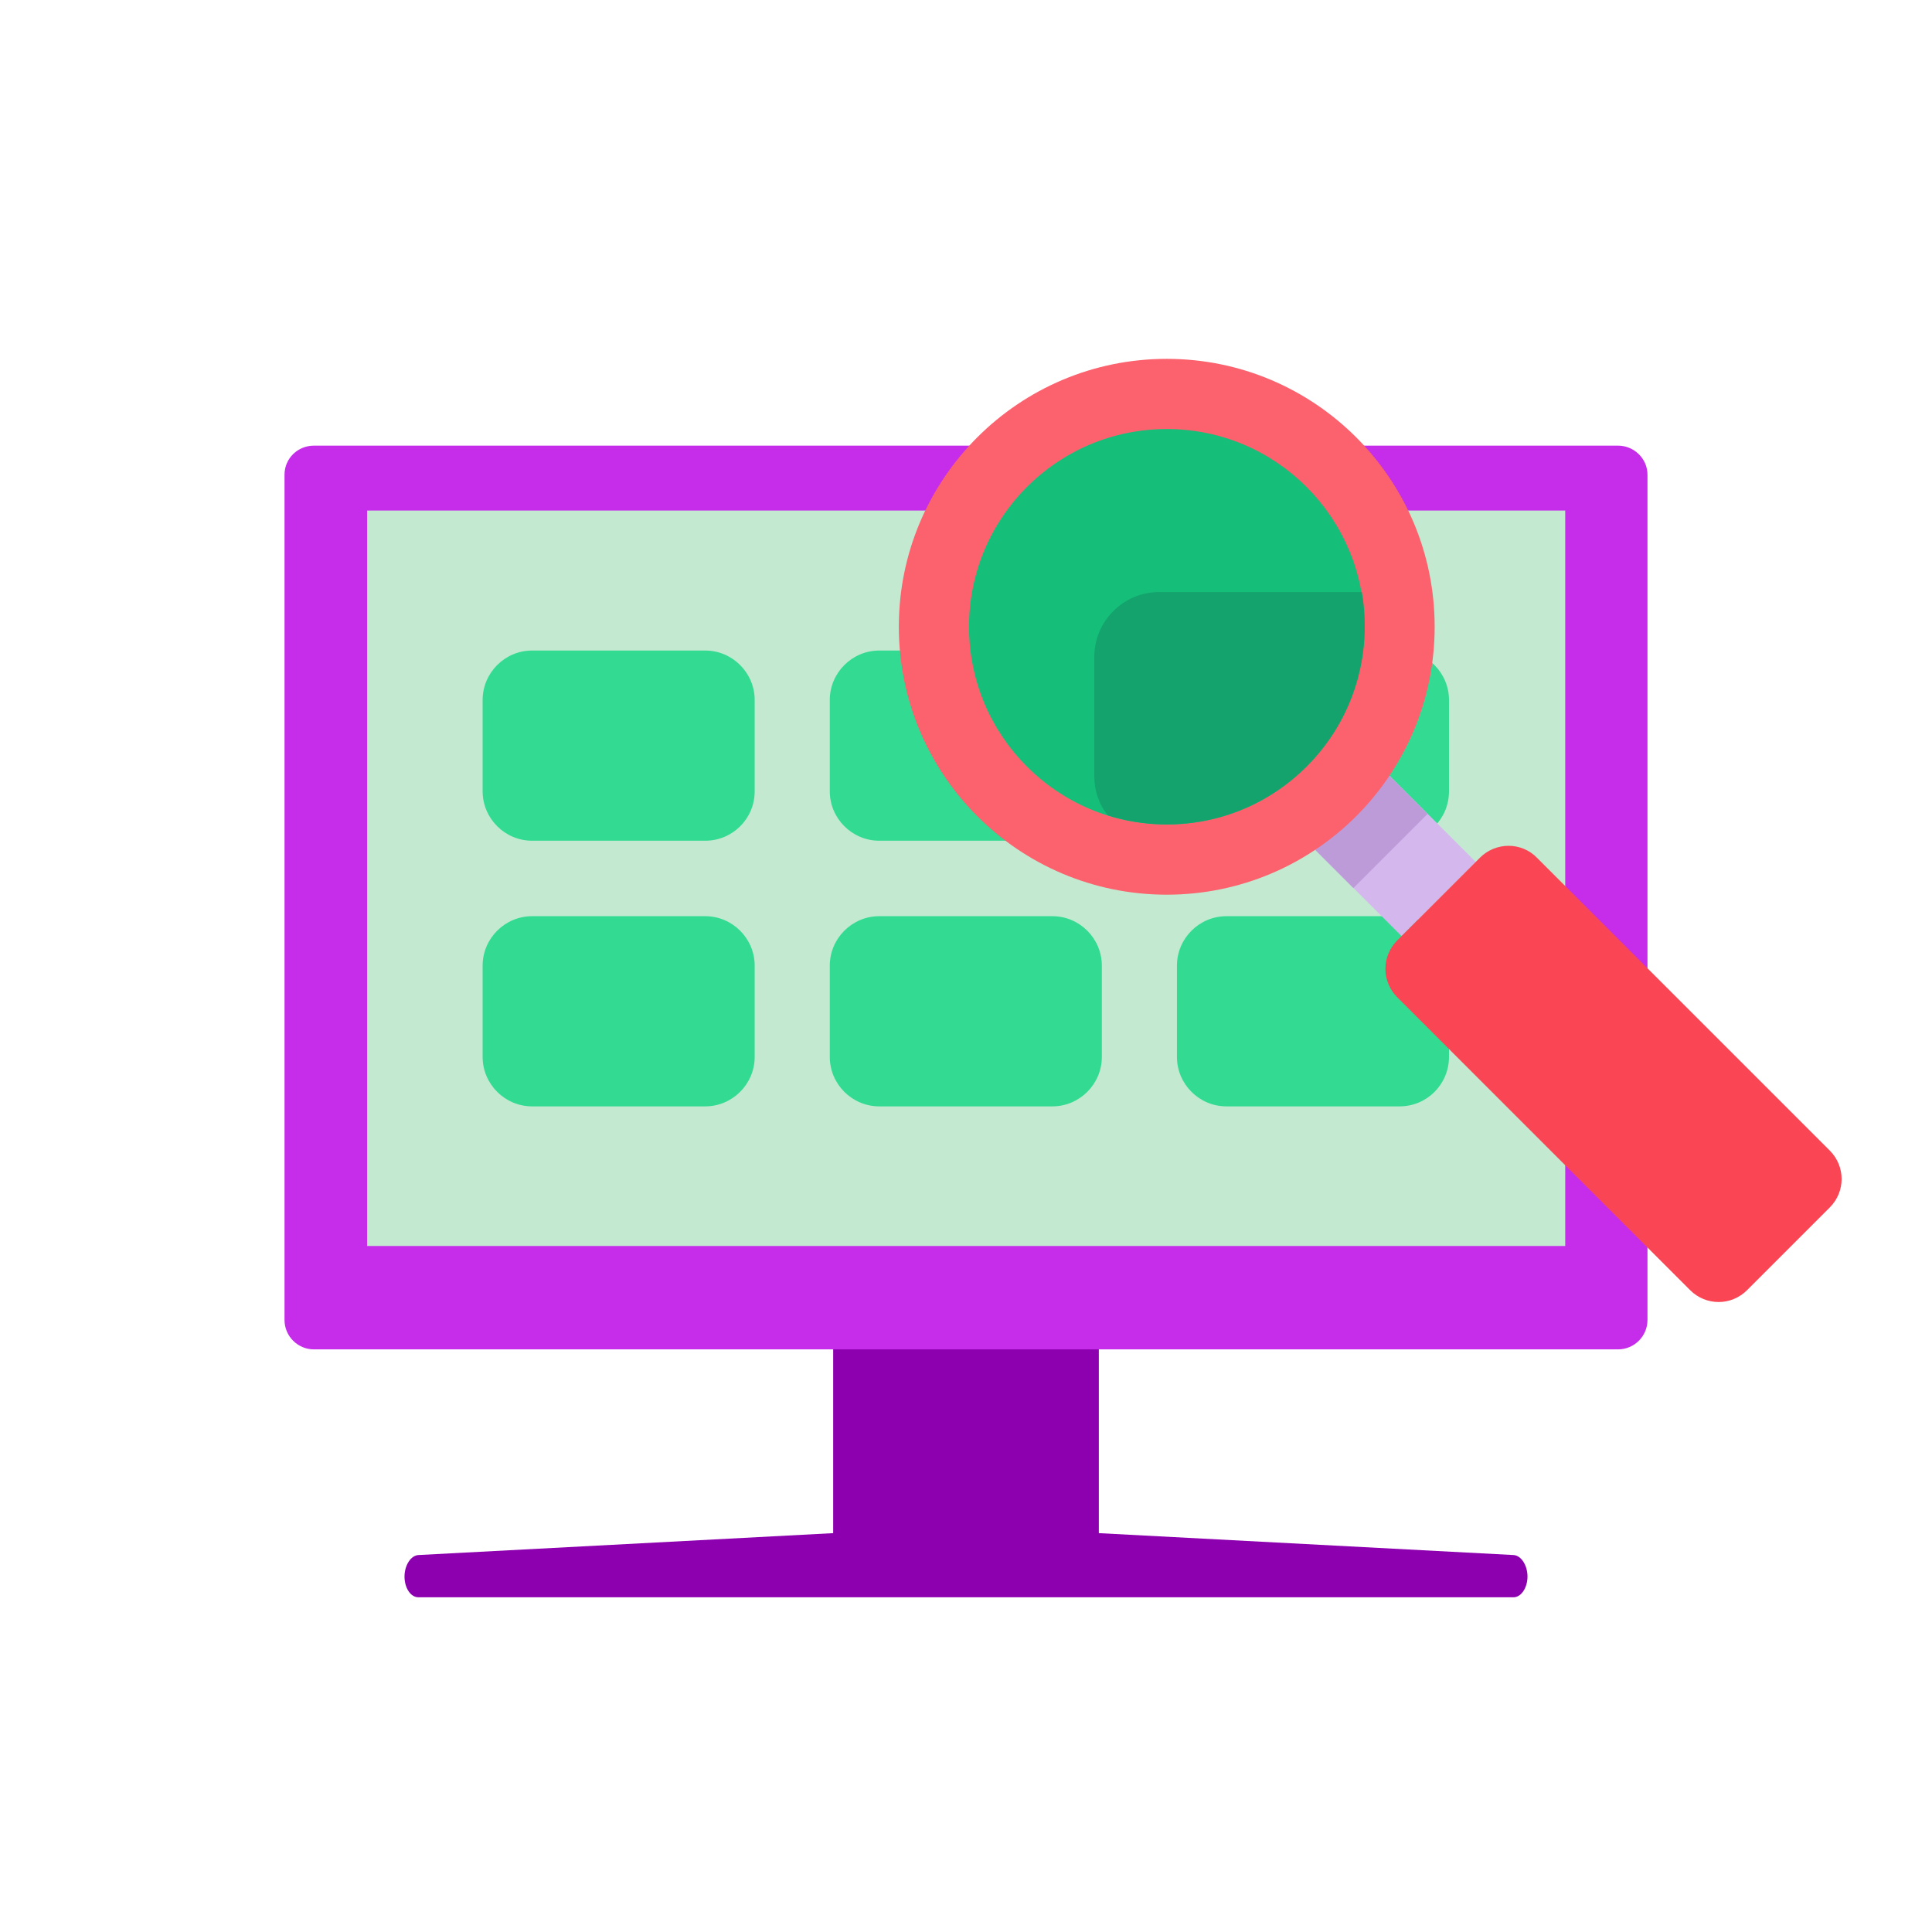 <?xml version="1.0" encoding="utf-8"?>
<!-- Generator: Adobe Illustrator 25.2.1, SVG Export Plug-In . SVG Version: 6.00 Build 0)  -->
<svg version="1.1" id="Layer_1" xmlns="http://www.w3.org/2000/svg" xmlns:xlink="http://www.w3.org/1999/xlink" x="0px" y="0px"
	 viewBox="0 0 512 512" style="enable-background:new 0 0 512 512;" xml:space="preserve">
<style type="text/css">
	.st0{fill:#8D00AF;}
	.st1{fill:#C52DEA;}
	.st2{fill:#C3EAD0;}
	.st3{fill:#33DB92;}
	.st4{fill:#D3B7ED;}
	.st5{fill:#FA4654;}
	.st6{fill:#BD9AD8;}
	.st7{fill:#FB626E;}
	.st8{fill:#15BE79;}
	.st9{fill:#14A36D;}
</style>
<g id="_x30_1">
</g>
<g id="_x30_2">
</g>
<g id="_x30_3">
</g>
<g id="_x30_4">
</g>
<g id="_x30_5">
</g>
<g id="_x30_6">
</g>
<g id="_x30_7">
</g>
<g id="_x30_8">
</g>
<g id="_x30_9">
</g>
<g id="_x31_0">
</g>
<g id="_x31_1">
</g>
<g id="_x31_2">
</g>
<g id="_x31_3">
</g>
<g id="_x31_4">
</g>
<g id="_x31_5">
</g>
<g id="_x31_6">
</g>
<g id="_x31_7">
</g>
<g id="_x31_8">
</g>
<g id="_x31_9">
</g>
<g id="_x32_0">
</g>
<g id="_x32_1">
</g>
<g id="_x32_2">
</g>
<g id="_x32_3">
</g>
<g id="_x32_4">
</g>
<g id="_x32_5">
</g>
<g id="_x32_6">
</g>
<g id="_x32_7">
</g>
<g id="_x32_8">
</g>
<g id="_x32_9">
	<g>
		<g>
			<path class="st0" d="M401.1,412.1l-109.9-5.8v-48.8h-70.4v48.8l-109.9,5.8c-2,0.1-3.7,2.7-3.7,5.7s1.6,5.5,3.7,5.5h109.9h70.4
				h109.9c2,0,3.7-2.5,3.7-5.5C404.8,414.8,403.1,412.2,401.1,412.1z"/>
			<g>
				<g>
					<path class="st1" d="M436.6,125.8v224c0,4.3-3.5,7.8-7.8,7.8H83.2c-4.3,0-7.8-3.5-7.8-7.8V125.8c0-4.3,3.5-7.7,7.8-7.7h345.6
						C433.1,118.1,436.6,121.6,436.6,125.8z"/>
				</g>
			</g>
			<g>
				<rect x="97.3" y="135.3" class="st2" width="317.5" height="194.9"/>
			</g>
			<g>
				<path class="st3" d="M186.9,222.8h-45.9c-7.2,0-13.1-5.9-13.1-13.1v-24.2c0-7.2,5.9-13.1,13.1-13.1h45.9
					c7.2,0,13.1,5.9,13.1,13.1v24.2C200,217,194.1,222.8,186.9,222.8z"/>
				<path class="st3" d="M278.9,222.8h-45.9c-7.2,0-13.1-5.9-13.1-13.1v-24.2c0-7.2,5.9-13.1,13.1-13.1h45.9
					c7.2,0,13.1,5.9,13.1,13.1v24.2C292,217,286.1,222.8,278.9,222.8z"/>
				<path class="st3" d="M370.9,222.8h-45.9c-7.2,0-13.1-5.9-13.1-13.1v-24.2c0-7.2,5.9-13.1,13.1-13.1h45.9
					c7.2,0,13.1,5.9,13.1,13.1v24.2C384,217,378.2,222.8,370.9,222.8z"/>
				<path class="st3" d="M186.9,293.2h-45.9c-7.2,0-13.1-5.9-13.1-13.1v-24.2c0-7.2,5.9-13.1,13.1-13.1h45.9
					c7.2,0,13.1,5.9,13.1,13.1v24.2C200,287.3,194.1,293.2,186.9,293.2z"/>
				<path class="st3" d="M278.9,293.2h-45.9c-7.2,0-13.1-5.9-13.1-13.1v-24.2c0-7.2,5.9-13.1,13.1-13.1h45.9
					c7.2,0,13.1,5.9,13.1,13.1v24.2C292,287.3,286.1,293.2,278.9,293.2z"/>
				<path class="st3" d="M370.9,293.2h-45.9c-7.2,0-13.1-5.9-13.1-13.1v-24.2c0-7.2,5.9-13.1,13.1-13.1h45.9
					c7.2,0,13.1,5.9,13.1,13.1v24.2C384,287.3,378.2,293.2,370.9,293.2z"/>
			</g>
		</g>
		<g>
			
				<rect x="356" y="210.7" transform="matrix(0.707 -0.707 0.707 0.707 -52.06 327.967)" class="st4" width="27.8" height="32.3"/>
			<path class="st5" d="M407.3,227.3l77.6,77.6c4.2,4.2,4.2,10.9,0,15.1l-21.9,21.9c-4.2,4.2-10.9,4.2-15.1,0l-77.6-77.6
				c-4.2-4.2-4.2-10.9,0-15.1l21.9-21.9C396.4,223.1,403.2,223.1,407.3,227.3z"/>
			
				<rect x="349.6" y="213.3" transform="matrix(0.707 -0.707 0.707 0.707 -49.423 321.6)" class="st6" width="27.8" height="14.3"/>
			<circle class="st7" cx="309.2" cy="166.1" r="71"/>
			<circle class="st8" cx="309.2" cy="166.1" r="52.4"/>
			<path class="st9" d="M290,174.1v31.6c0,3.9,1.3,7.6,3.6,10.4c18,5.6,38.4,1.3,52.7-13c12.6-12.6,17.4-29.9,14.6-46.2H307
				C297.6,157,290,164.7,290,174.1z"/>
		</g>
	</g>
</g>
<g id="_x33_0">
</g>
<g id="_x33_1">
</g>
<g id="_x33_2">
</g>
<g id="_x33_3">
</g>
<g id="_x33_4">
</g>
<g id="_x33_5">
</g>
<g id="_x33_6">
</g>
<g id="_x33_7">
</g>
<g id="_x33_8">
</g>
<g id="_x33_9">
</g>
<g id="_x34_0">
</g>
<g id="_x34_1">
</g>
<g id="_x34_2">
</g>
<g id="_x34_3">
</g>
<g id="_x34_4">
</g>
<g id="_x34_5">
</g>
<g id="_x34_6">
</g>
<g id="_x34_7">
</g>
<g id="_x34_8">
</g>
<g id="_x34_9">
</g>
<g id="Layer_51">
</g>
</svg>
